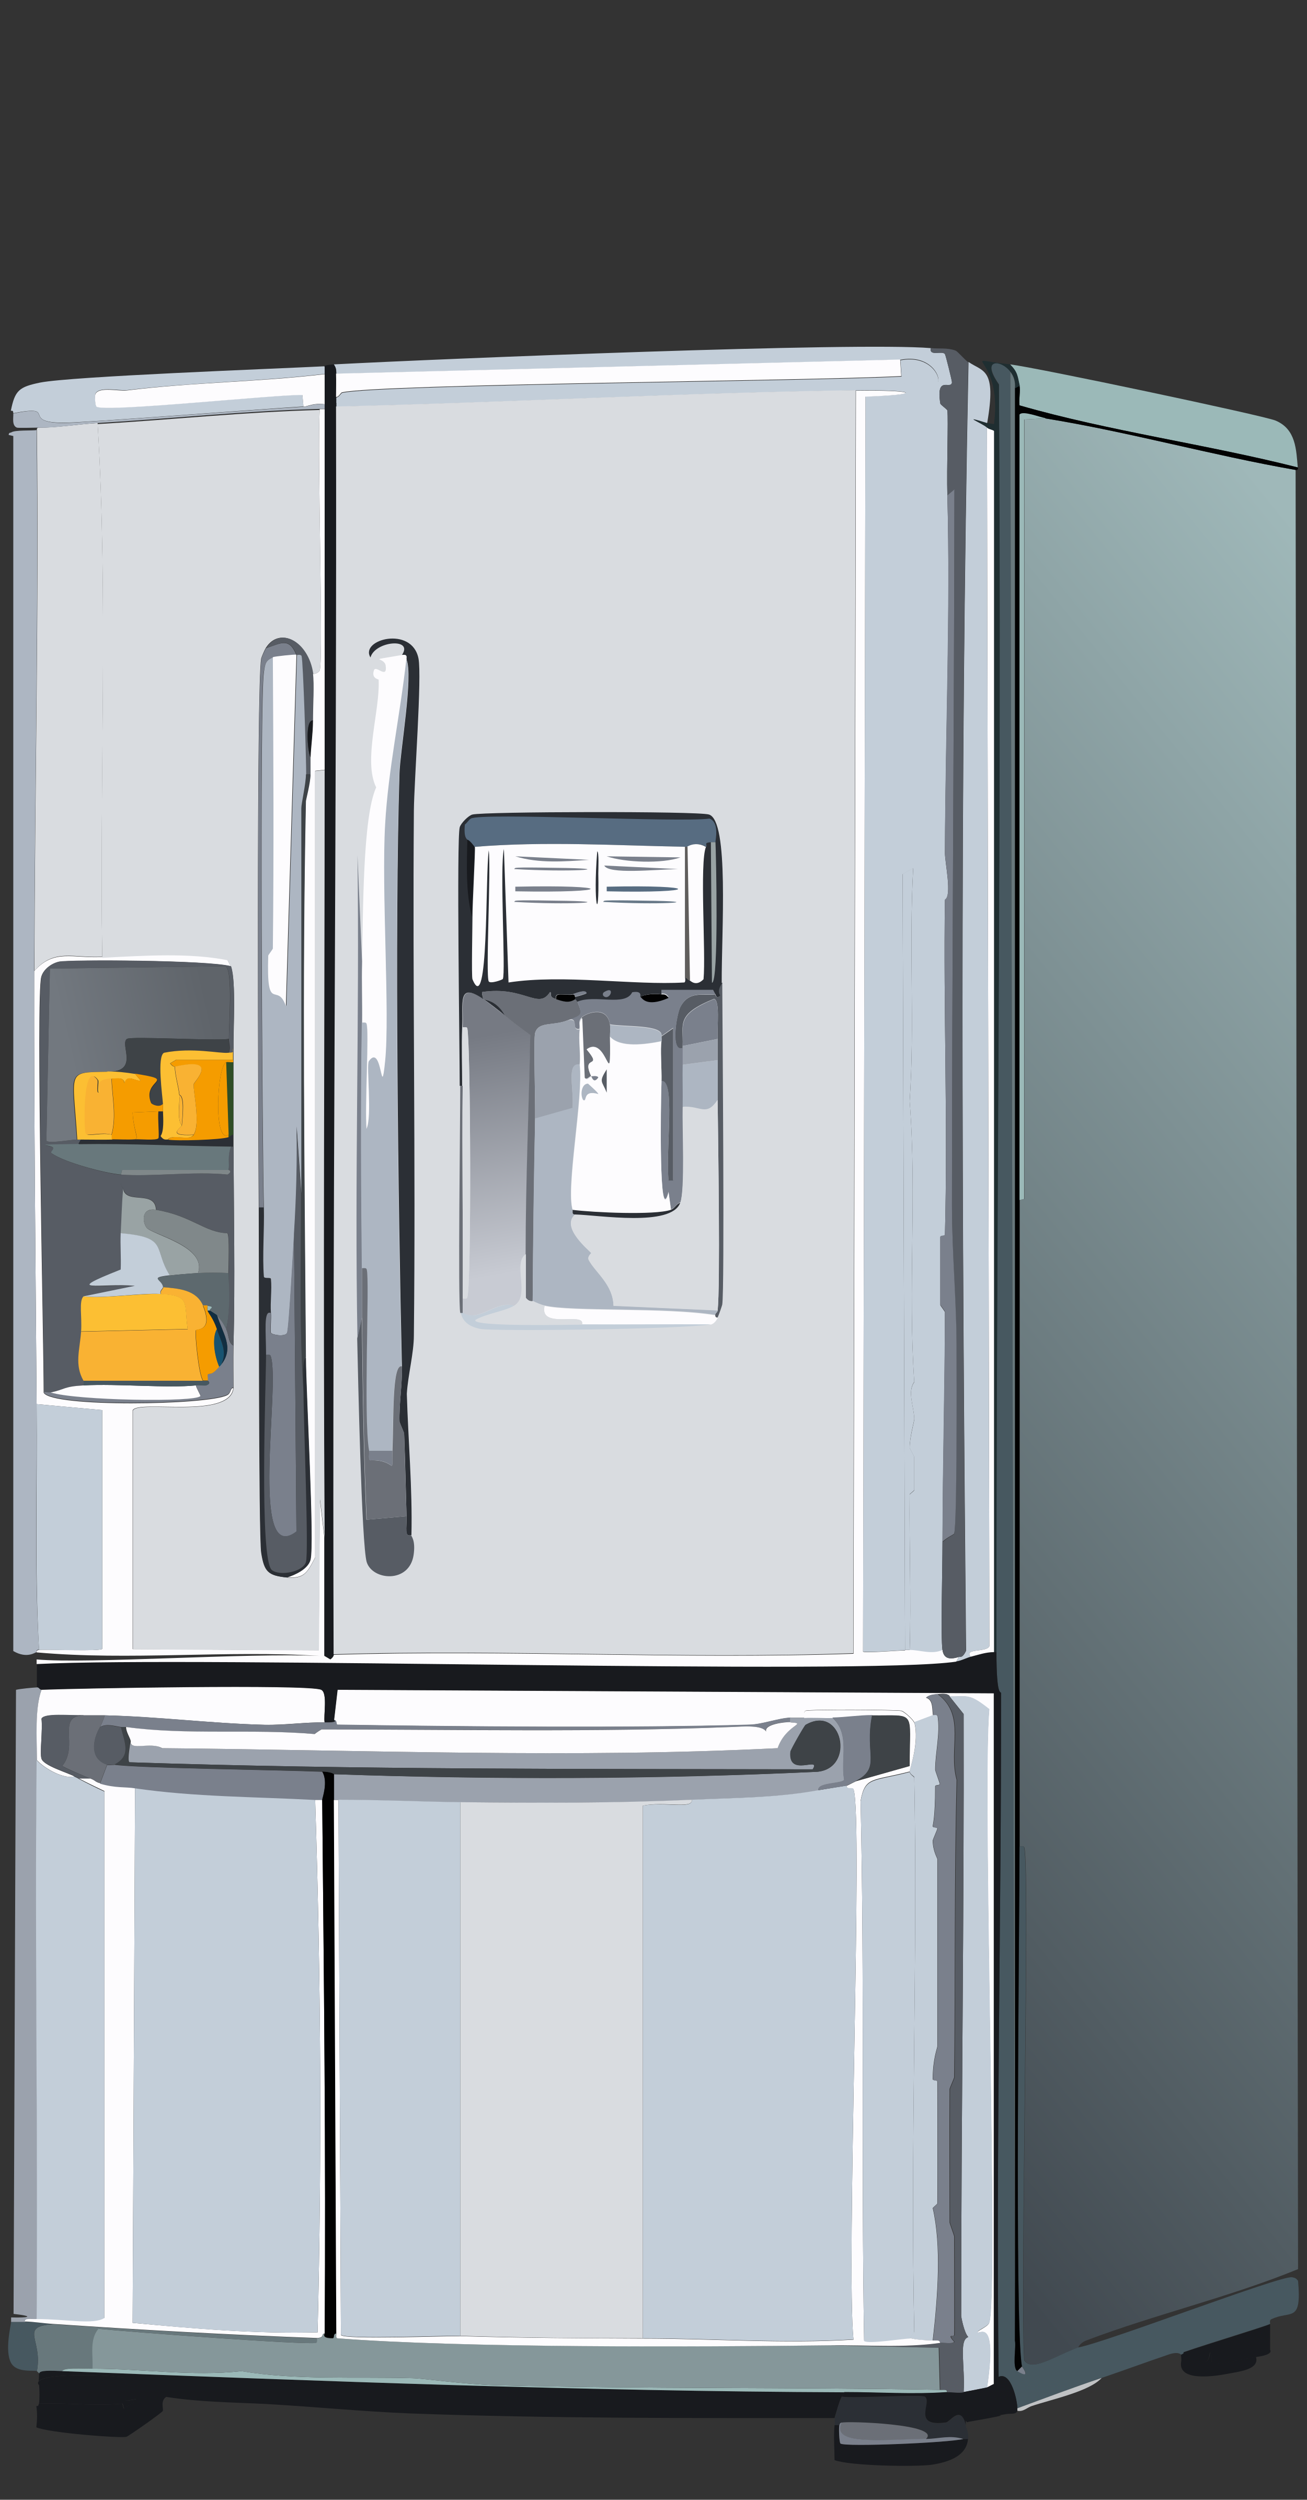 <?xml version="1.0" encoding="UTF-8"?>
<svg id="a" data-name="Ebene_1" xmlns="http://www.w3.org/2000/svg" xmlns:xlink="http://www.w3.org/1999/xlink" viewBox="0 0 48.19 92.13"><rect x="0" y="0" width="48.19" height="92.13" fill="#333333" stroke="none"/>
  <defs>
    <linearGradient id="c" data-name="Unbenannter Verlauf 49" x1="60.58" y1="35.16" x2="22.56" y2="65.96" gradientUnits="userSpaceOnUse">
      <stop offset="0" stop-color="#9fb8b9"/>
      <stop offset="1" stop-color="#414950"/>
    </linearGradient>
    <linearGradient id="d" data-name="Unbenannter Verlauf 50" x1="7.83" y1="37.59" x2="2.53" y2="38.8" gradientUnits="userSpaceOnUse">
      <stop offset="0" stop-color="#5f646a"/>
      <stop offset="1" stop-color="#72787f"/>
    </linearGradient>
    <linearGradient id="e" data-name="Unbenannter Verlauf 51" x1="17.44" y1="38.23" x2="18.93" y2="46.91" gradientUnits="userSpaceOnUse">
      <stop offset="0" stop-color="#767a83"/>
      <stop offset="1" stop-color="#c8cbd3"/>
    </linearGradient>
  </defs>
  <g id="b" data-name="Generatives_Objekt">
    <g>
      <path d="M46.31,86.87c.13.45-.59.53-.95.6-.55.11-1.94.33-1.81-.43.02-.08-.01-.18,0-.26.12-.04.08-.08.09-.09,1.11.8.92,0,.99,0,.1,0-.02.36.09.43.08.06,1.35-.23,1.6-.26Z" fill="#181a1e"/>
      <g>
        <path d="M38.54,15.42c3.09.5,6.14,1.36,9.23,1.9l.09,66.31c-2.54,1.04-5.25,1.66-7.81,2.63-.25.1-.28.25-.3.26-.93.36-1.71.9-1.98.47-.15-2.7.22-17.98,0-18.9-.02-.06-.11-.04-.17-.04,0-7.94,0-15.88,0-23.82l.17-.04V15.46l.78-.04Z" fill="url(#c)"/>
        <path d="M37.25,13.69l.17,72.57c.05.21-.11,1,.09,1.12.56.34.18-.15.17-.17-.27-1.48-.09-16.17-.09-19.16.06,0,.16-.02.17.04.22.92-.15,16.2,0,18.9.28.43,1.05-.11,1.98-.47,1.03-.18,7.49-2.67,7.9-2.59.11.02.15.04.22.13.14,1.59-.27,1.07-.99,1.42-.08.04-.03.17-.04.17-.24.11-2.22.7-3.19,1.04,0,0,.04.04-.09.09-.02,0-.09-.13-.47,0-.82.28-1.64.58-2.46.86-1.04.36-2.08.74-3.11,1.12,0-.24-.22-1.38-.69-1.16-.1-8.4.1-16.8.09-25.2,0-.08-.17.2-.17-1.51-.02-15.57.19-31.15.09-46.73-.68-.97.07-.95.43-.47Z" fill="#475860"/>
        <path d="M47.86,17.23c-3.39-.86-6.93-1.33-10.27-2.29-.03-.22.04-.55,0-.73-.08-.34-.07-.5-.35-.78.9.1,9.33,1.88,9.79,2.07.76.32.76,1.08.82,1.73Z" fill="#9bb9b8"/>
        <path d="M47.86,17.23c0,.07-.02.1-.09.09-3.09-.54-6.14-1.4-9.23-1.9-.19-.03-.84-.29-.95-.13,0,9.65,0,19.3,0,28.95,0,7.94,0,15.88,0,23.82,0,2.99-.19,17.68.09,19.16l-.17.17c-.2-.12-.03-.91-.09-1.12V14.3l.17-.09c.04.19-.03.51,0,.73,3.34.96,6.88,1.43,10.27,2.29Z" fill="#020202"/>
        <path d="M37.25,13.44c.28.28.27.43.35.78l-.17.09c.02-.22-.04-.43-.17-.6-.36-.48-1.12-.49-.43.47.11,15.57-.1,31.16-.09,46.73h-.09V15.89s-.19-.06-.26-.13c-.19-.18-1.02-.49,0-.17l.26.04c.34-2.66-1.52-2.43.6-2.2Z" fill="#1f2e31"/>
        <path d="M46.83,85.66v.95s.16.17-.52.26c-.24.03-1.52.32-1.6.26-.1-.08.01-.43-.09-.43-.07,0,.12.8-.99,0,.97-.33,2.95-.93,3.19-1.04Z" fill="#181a1e"/>
        <path d="M38.54,15.42l-.78.04v28.73l-.17.04c0-9.65,0-19.3,0-28.95.11-.16.76.1.95.13Z" fill="#9bb9b8"/>
        <path d="M37.42,14.3v71.97l-.17-72.57c.14.18.19.38.17.6Z" fill="#68787c"/>
        <path d="M38.03,88.68c-.17.06-.31.22-.52.17,0-.03,0-.06,0-.09,1.03-.38,2.07-.77,3.11-1.12-.45.5-1.85.79-2.59,1.04Z" fill="#c0c2c4"/>
        <path d="M37.51,87.39l.17-.17s.38.51-.17.17Z" fill="#7a808c"/>
      </g>
      <g>
        <g>
          <path d="M2.3,87.39c9.61.37,19.19.74,28.82.78-.01.06-.06.13-.09.17-.07.1-.25.74-.26.78-5.2,0-10.42.02-15.62-.17-1.78-.07-3.57-.25-5.35-.35-1.22-.06-2.46-.07-3.67-.26-.23.14-.09.45-.13.52-.04.07-1.26.93-1.34.95-.23.06-2.89-.15-3.32-.35.03-.26.04-.52,0-.78.07,0,.08-.02.09-.09,1.03-.04,2.04.09,3.06,0,.06,0,.03.18.09.17.95-.57.09-.21.04-.3-.06-.12.08-.73-.04-.82-.14-.1-3.52-.25-3.15.26-.02-.13.03-.39,0-.43,0-.12.45-.1.86-.09Z" fill="#181a1e"/>
          <path d="M1.53,62.28c-.25.69-.16,1.75-.17,2.59-.07,6.87.05,13.76,0,20.62-.24,0-.44-.04-.43.09-.17,0-.35,0-.52,0,0-.06,0-.12,0-.17.65.02.89-.04.09-.13l.09-23c.16-.04.6-.08.78-.09.08,0,.09.09.17.09Z" fill="#9ba2ad"/>
          <path d="M11.71,86.18s.03.16-.04.17c-.39.08-6.87-.4-8.02-.52-.34.4-.18.97-.22,1.47-.49,0-1.06-.06-1.12.09-.42-.02-.87-.04-.86.09,0,0-.08-.08-.09-.09.23-1.16-.68-1.64.6-1.73,3.25.22,6.5.4,9.75.52Z" fill="#68787c"/>
          <path d="M1.44,88.59c.02-.17.02-.53,0-.69-.37-.51,3.01-.36,3.15-.26.12.09-.02.7.04.82.05.09.91-.26-.04.3-.06,0-.03-.18-.09-.17-1.03.09-2.04-.04-3.06,0Z" fill="#181a1e"/>
          <path d="M.92,85.57c.36,0,.68.06,1.04.09-1.28.09-.37.57-.6,1.73-.08-.05-.74.08-.95-.3-.25-.44,0-1.43,0-1.51.17,0,.35,0,.52,0Z" fill="#475860"/>
          <path d="M35.61,89.37c0,.14.11.22.09.52-.06,0-.13.01-.17,0-.51-.15-.88-.01-1.38,0,.6-.56-2.95-.67-3.11-.6-.07.03-.05.01-.09.09-.06,0-.12,0-.17,0,0-.08-.01-.18,0-.26,0-.04.19-.67.26-.78.42.07,2.94-.09,3.06,0,.29.2-.51,1.13.78.95.16-.02.55-.67.73.09Z" fill="#2b2f35"/>
          <path d="M30.95,89.37c-.03.07-.01.65.04.69.19.13,3.98-.03,4.53-.17.04.01.12,0,.17,0-.05.62-.69.85-1.34.95-.56.08-2.98.05-3.58-.17,0-.43-.04-.86,0-1.29.06,0,.12,0,.17,0Z" fill="#181a1e"/>
          <path d="M3.42,87.3c1.82,0,3.66.29,5.48.09,2.04.34,4.18.2,6.3.26.43.01,1.95.23,3.11.26,5.45.14,10.9.07,16.35.17.14,0,.26-.04.26.09-1.27.09-2.52,0-3.8,0-9.63-.04-19.21-.41-28.82-.78.06-.14.63-.09,1.12-.09Z" fill="#9bb9b8"/>
          <path d="M2.73,65.47c.05.03.11.05.17.09.32.17.62.32.95.47v19.42c-.4.27-1.42.03-2.5.04.05-6.87-.07-13.75,0-20.62.28.31.99.71,1.38.6Z" fill="#c3ced9"/>
          <path d="M3.34,65.55c.2.08.16.12.35.17.59.17.92.12,1.29.17l-.09,19.72c2.26.21,4.54.41,6.82.35.16-6.54.12-13.09-.09-19.63h.26c.06,6.55.14,13.12.09,19.67-.14.02.01.14-.26.17-3.25-.12-6.51-.3-9.75-.52-.35-.02-.68-.08-1.04-.09-.01-.13.2-.08.43-.09,1.08,0,2.1.22,2.5-.04v-19.42c-.33-.16-.63-.3-.95-.47h.43Z" fill="#fdfcfe"/>
          <path d="M11.97,63.48c-.71-.01-1.47.1-2.2.09-1.97-.05-3.95-.3-5.91-.35-.26,0-.52,0-.78,0-.5.02-1.45-.09-1.55.13.05.41-.07,1.26,0,1.47.08.26.95.51,1.21.65-.39.11-1.1-.29-1.38-.6,0-.84-.08-1.9.17-2.59,1.19-.05,9.84-.21,10.31,0,.25.11.08.97.13,1.21Z" fill="#fdfcfe"/>
          <path d="M36.39,87.99c.39-2.66-.32-1.91-.35-2.03-.01-.06.39-.21.43-.35.35-1.07-.27-19.73,0-22.61-.75-.6-.79-.46-1.47-.47-.02,0,.03-.15-.43-.09-.16.02-.3.02-.43.13.28.08.22.45.26.65l-.69.26c-.03-.1-.36-.4-.47-.43-.17-.04-3.37-.06-3.54,0-.08.03-.04.18-.04.26-.17,0-.35,0-.52,0-.46.02-1.04.25-1.51.26-4.35.13-10.72.07-15.19,0-.07,0,0-.17-.13-.17l.13-1.12,24.2.13v25.46c-.09.04-.17.09-.26.13Z" fill="#fdfcfe"/>
          <path d="M36.39,87.99s-.69.14-.86.17c.06-.95-.19-1.92.17-2.03-.15-.15-.26-.73-.26-.78,0-7.39.11-14.79.09-22.18l-.52-.65c.68.01.71-.13,1.47.47-.27,2.88.35,21.53,0,22.61-.05.14-.44.28-.43.35.02.12.74-.63.35,2.03Z" fill="#c3ced9"/>
          <g>
            <path d="M36.65,60.89h.09c0,1.71.17,1.43.17,1.51.01,8.39-.19,16.8-.09,25.2.47-.21.7.92.69,1.16,0,.03,0,.06,0,.09-.03.14-.24.1-.39.12-.81.13.7-.08-1.42.29-.08.06-.09-.14-.09.02,0,.03,0,.06,0,.09-.19-.76-.58-.11-.73-.09-1.29.18-.49-.75-.78-.95-.13-.09-2.64.07-3.06,0,.03-.05.07-.12.09-.17,1.27,0,2.52.09,3.8,0,.18-.01.42.04.6,0,.17-.03.82-.15.86-.17.09-.04.17-.09.26-.13v-25.46l-24.2-.13-.13,1.12s.24.1-.35.09c-.05-.24.12-1.1-.13-1.21-.47-.21-9.12-.05-10.31,0-.08,0-.09-.09-.17-.09v-.86c5.93-.3,30.52.42,33.91-.09.18-.03.33-.12.52-.17.28-.08.56-.18.86-.17Z" fill="#181a1e"/>
            <path d="M36.34,61.07c.33-.12.23.56.17,1.12l-34.99-.13.04-.56h33.39l1.38-.43Z" fill="#181a1e"/>
          </g>
          <path d="M35.01,62.53l.52.65c.02,7.39-.09,14.79-.09,22.18,0,.04.11.62.26.78-.36.1-.11,1.08-.17,2.03-.19.04-.43-.01-.6,0,0-.12-.12-.08-.26-.09l-.04-1.55-4.01-.09c1.34-.01,2.73.1,4.06-.09.13-.02.44.05.52-.04-.3-.33,0-.16,0-.26.01-.18,0-2.82,0-3.62,0-.03-.17-.49-.17-.52,0-1.63-.01-3.29,0-4.92,0-.02.17-.41.17-.43.03-3.64,0-7.29.09-10.96-.32-1.15.36-2.36-.69-3.15.46-.06.41.09.43.09Z" fill="#575c64"/>
          <path d="M11.97,63.48c.58.01.32-.09.35-.09.13,0,.06.17.13.17,4.47.07,10.83.13,15.19,0,.47-.01,1.05-.24,1.51-.26v.17c-.22-.01-.99.07-.91.35-.16-.25-.82-.19-1.29-.17-5.02.2-10.08.08-15.1.09-.02,0-.21.14-.26.17-2.29-.2-4.71.06-6.95-.26-.06,0-.12,0-.17,0-.25-.03-.53-.14-.78,0,.04-.08.15-.33.17-.43,1.96.04,3.94.3,5.91.35.73.02,1.49-.1,2.2-.09Z" fill="#7a808c"/>
          <path d="M11.71,86.18c.27-.04.12-.15.26-.17.02,0-.15.18.3.17.07,0,0-.18.13-.17,0,0-.03.17.04.17,4.63.36,13.2.31,18.16.26l4.01.09.04,1.55c-5.45-.1-10.91-.03-16.35-.17-1.15-.03-2.67-.25-3.11-.26-2.12-.06-4.26.08-6.3-.26-1.82.2-3.66-.09-5.48-.09.03-.49-.12-1.07.22-1.47,1.16.12,7.63.6,8.02.52.07-.02.03-.17.04-.17Z" fill="#85979a"/>
          <path d="M34.14,89.89c-1.71.04-3.53.23-3.11-.6.16-.07,3.71.05,3.11.6Z" fill="#6b6f77"/>
          <path d="M34.14,89.89c.5-.01.87-.15,1.38,0-.55.14-4.34.3-4.53.17-.05-.04-.07-.62-.04-.69.03-.07.02-.06.09-.09-.43.84,1.4.64,3.11.6Z" fill="#7a808c"/>
          <path d="M3.08,63.22c-1.01.03-.17,1.1-.78,1.86.01.06.9.42,1.04.47h-.43c-.06-.03-.12-.06-.17-.09-.26-.14-1.13-.39-1.21-.65-.07-.21.05-1.06,0-1.47.1-.22,1.06-.11,1.55-.13Z" fill="#575c64"/>
          <path d="M11.62,66.33c.21,6.54.25,13.09.09,19.63-2.28.06-4.56-.13-6.82-.35l.09-19.72c2.2.32,4.43.31,6.64.43Z" fill="#c3ced9"/>
          <path d="M4.2,65.04c.86.13,5.91.19,7.68.26.23.36,0,.98,0,1.04h-.26c-2.21-.12-4.45-.11-6.64-.43-.37-.06-.7,0-1.29-.17l.26-.69c.06.02.18-.01.26,0Z" fill="#7a808c"/>
          <path d="M12.31,65.38v.95l.09,19.67c-.13,0-.06.17-.13.17-.45,0-.28-.17-.3-.17.05-6.56-.03-13.12-.09-19.67,0-.05.23-.67,0-1.04.35.01.41.09.43.09Z" fill="#020202"/>
          <path d="M3.86,63.22c-.02.1-.13.35-.17.43-.27.46-.39,1.17.26,1.38l-.26.69c-.19-.05-.15-.09-.35-.17-.14-.05-1.02-.42-1.04-.47.61-.75-.23-1.83.78-1.86.26,0,.52,0,.78,0Z" fill="#6b6f77"/>
          <path d="M29.66,63.31c.34-.02.69.01,1.04,0,.66.62.29,1.49.43,2.29-.05.15-1.01.09-.95.39-1.52.28-3.12.27-4.66.35-2.83.13-5.7.11-8.54.09-1.5-.02-2.99-.09-4.49-.09h-.17v-.95c5.94.21,11.89.19,17.82-.09,1.41-.13.92-2.5-.43-1.73-.05.03-.55.94-.56.99-.1.97,1.15.14.82.65-8.39-.02-16.8.02-25.2-.26-.09-.09.05-.74.04-.78-.04.38.72,0,1.16.26,7.55.07,15.19.38,22.69,0,.3-.86,1.15-.91.47-.95v-.17c.17,0,.35,0,.52,0Z" fill="#9ba2ad"/>
          <path d="M34.4,86.26c-.71-.01-.82-.09-.86-.09l.17-.22c-.15-6.81.13-13.64,0-20.45,0-.04-.17-.11-.17-.22,0-.09.38-1.11.17-1.81l.69-.26s.16-.03.17.04c.1.65-.09,1.35-.09,1.98,0,.03.17.49.17.52,0,.06-.17.02-.17.09,0,1.19-.09,1.39-.09,1.47,0,.06.17.02.17.09,0,.02-.17.41-.17.43,0,.39.17.65.17.69,0,2.3,0,4.61,0,6.9,0,.06-.17.46-.17,1.21,0,.06.17.02.17.09,0,1.5.01,3,0,4.49,0,.02-.12.11-.17.17.32,1.38.19,3.23,0,4.88Z" fill="#c3ced9"/>
          <path d="M33.71,63.48c.2.71-.17,1.72-.17,1.81-1.38.36-1.64.17-1.81,1.08.15,6.62.02,13.29.13,19.89.17.12,1.41-.09,1.68-.09.04,0,.16.07.86.09.14,0,.26-.04.26.09-1.32.19-2.72.07-4.06.09-4.96.06-13.53.1-18.16-.26-.07,0-.03-.17-.04-.17l-.09-19.67h.17l.09,19.72c.13.18,3.88.03,4.4.04,2.27.07,4.45.08,6.73.09,2.58,0,5.18.2,7.77.04-.28-2.55.36-19.33,0-20.28-.04-.09-.25.03-.26-.13.02,0,.24-.12.35-.17l1.98-.56c0-2.1.27-1.84-1.38-1.86-.5,0-.97.07-1.47.09-.34.01-.69-.02-1.04,0,0-.08-.03-.23.04-.26.17-.06,3.37-.04,3.54,0,.11.03.45.33.47.43Z" fill="#fdfcfe"/>
          <path d="M34.58,62.45c1.05.79.37,2,.69,3.15-.09,3.67-.05,7.31-.09,10.96,0,.02-.17.41-.17.43-.01,1.63,0,3.29,0,4.92,0,.03.17.49.17.52,0,.8.01,3.44,0,3.62,0,.1-.3-.07,0,.26-.07.09-.39.02-.52.04,0-.12-.12-.08-.26-.09.19-1.65.32-3.5,0-4.88.05-.06.17-.15.17-.17.01-1.49,0-2.99,0-4.49,0-.06-.17-.02-.17-.09,0-.74.17-1.15.17-1.21,0-2.3,0-4.6,0-6.9,0-.04-.17-.3-.17-.69,0-.02.17-.41.17-.43,0-.06-.17-.02-.17-.09,0-.08.09-.28.09-1.47,0-.06.17-.02.17-.09,0-.03-.17-.49-.17-.52,0-.63.19-1.33.09-1.98-.01-.07-.17-.03-.17-.04-.04-.2.02-.56-.26-.65.14-.11.27-.11.43-.13Z" fill="#7a808c"/>
          <path d="M29.14,63.48c.67.04-.17.08-.47.95-7.5.38-15.14.07-22.69,0-.44-.25-1.21.12-1.16-.26-.01-.1-.18-.35-.17-.52,2.24.31,4.66.06,6.95.26.05-.04.24-.17.26-.17,5.02,0,10.08.11,15.1-.09.47-.02,1.13-.08,1.29.17-.09-.27.69-.36.91-.35Z" fill="#fdfcfe"/>
          <path d="M12.31,65.38s-.08-.07-.43-.09c-1.77-.06-6.82-.13-7.68-.26.64-.32.41-.77.26-1.38.06,0,.12,0,.17,0,0,.16.16.42.17.52,0,.04-.13.69-.04.78,8.39.28,16.8.24,25.2.26.33-.51-.92.33-.82-.65,0-.06.51-.96.56-.99,1.35-.78,1.84,1.59.43,1.73-5.93.27-11.88.29-17.82.09Z" fill="#3e4347"/>
          <path d="M4.46,63.66c.15.61.38,1.06-.26,1.38-.08-.01-.2.02-.26,0-.65-.21-.53-.92-.26-1.38.25-.14.53-.03.78,0Z" fill="#575c64"/>
          <path d="M31.21,65.81c0,.16.22.04.26.13.36.95-.28,17.73,0,20.28-2.59.16-5.18-.04-7.77-.04v-19.63c.8-.16,1.85.15,1.81-.22,1.54-.07,3.14-.07,4.66-.35.28-.05.99-.16,1.04-.17Z" fill="#c3ced9"/>
          <path d="M25.51,66.33c.04.36-1.01.05-1.81.22v19.63c-2.28,0-4.46-.02-6.73-.09v-19.67c2.84.03,5.71.04,8.54-.09Z" fill="#d9dce0"/>
          <path d="M16.97,66.42v19.67c-.52-.02-4.27.14-4.4-.04l-.09-19.72c1.5,0,2.99.07,4.49.09Z" fill="#c3ced9"/>
          <path d="M32.16,63.22c-.29,1.45.35,1.92-.6,2.42-.1.05-.33.17-.35.17-.05.02-.76.12-1.04.17-.06-.3.9-.24.95-.39-.14-.8.23-1.66-.43-2.29.49-.01.97-.09,1.47-.09Z" fill="#7a808c"/>
          <path d="M33.54,65.3c0,.1.17.18.17.22.13,6.82-.15,13.64,0,20.45l-.17.22c-.27,0-1.51.21-1.68.09-.11-6.6.02-13.27-.13-19.89.17-.91.44-.72,1.81-1.08Z" fill="#c3ced9"/>
          <path d="M31.55,65.64c.95-.5.32-.97.6-2.42,1.65.02,1.38-.24,1.38,1.86l-1.98.56Z" fill="#3e4347"/>
        </g>
        <g>
          <path d="M34.32,12.83c-.07.32.42.08.52.22.03.04.26.98.26,1.04-.03.3-.6-.29-.43.78,0,.05.25.21.26.26.04.39-.03,2.04,0,3.15.12,4.38-.07,8.77-.09,13.16,0,.36.27,1.58,0,1.73-.06,3.97.11,8.19,0,12.34,0,.06-.17.02-.17.09,0,.83,0,1.67,0,2.5,0,.02.17.24.17.26,0,2.83-.08,5.67-.09,8.5,0,.97-.07,3.48,0,3.97-.39.18-.82,0-1.21,0,.06-1.91-.02-3.83,0-5.74,0-.03.17-.14.17-.17,0-.4,0-.81,0-1.21,0-.02-.17-.33-.17-.35,0-.37.17-.98.17-1.04,0-.45-.27-1.02,0-1.38-.24-3.48.1-6.88-.17-10.35.19-2.78-.03-5.65.13-8.59l-.39.22.09,28.6c-.15,0-1.52.11-1.55.04l.09-46.25c2.24-.07,1.8-.25-.35-.22-6.38.09-12.77.45-19.16.6,0-.06,0-.12,0-.17l20.58-.52c.4-.37,1.55-.14,1.6-.22.12-.22-.31-1.03-1.38-.82l-20.8.52c0-.15,0-.21-.09-.35,4-.21,19.27-.83,22-.6Z" fill="#c3ced9"/>
          <path d="M33.37,60.81c.07,0,.11,0,.17,0,.38,0,.82.18,1.21,0,.05.35.3.35.6.26,0,0-.08.14-.09.17-3.39.51-27.99-.21-33.91.09v-.17c1.91.17,7.74-.25,10.44-.13-3.47-.22-6.98.18-10.44-.13,0-.07.02-.08.09-.09.33-.03,2.26.06,2.33-.04v-8.8l-2.42-.22c-.04-5.32-.1-10.64-.09-15.96.74-.83,1.43-.46,2.5-.52,1.56-.08,3.21-.2,4.62.09l.13.26c-.81-.24-5.98-.25-6.34-.17-.27.06-.58.28-.65.56-.2.76.09,13.27.09,15.32.3.55,6.07.46,6.77.09.15-.08.11-.27.22-.26-.14,1.16-3.53.41-3.71.82v8.8l6.86.04.04-5.57.17,1.42c0,1.45,0,2.91,0,4.36l.22.13c.14-.1.12-.17.13-.17,6.37-.2,12.78.18,19.16-.04l.09-46.55c2.15-.03,2.58.14.35.22l-.09,46.25c.03.07,1.4-.05,1.55-.04Z" fill="#fdfcfe"/>
          <path d="M36.39,15.59c-1.02-.32-.19,0,0,.17l.09,44.91c-.1.24-.95.07-.69.39-.18.05-.33.14-.52.17,0-.04.08-.17.09-.17.02-.01.12.08.26-.22-.15-15.81-.23-31.73.09-47.5.53.37,1.04.22.69,2.24Z" fill="#c3ced9"/>
          <path d="M1.35,15.85c.08,6.63-.07,13.3-.09,19.93-.01,5.32.05,10.64.09,15.96.02,3.02-.09,6.05.09,9.06-.07,0-.1.01-.09.09-.04,0-.35.26-.86-.04V16.07l-.17-.04c0-.1.08-.08.09-.09.13-.1.76-.06.95-.09Z" fill="#adb6c2"/>
          <path d="M35.7,13.35c-.31,15.77-.23,31.69-.09,47.5-.14.29-.24.2-.26.22-.3.09-.55.09-.6-.26-.07-.49,0-3,0-3.97.18-.17.42-.28.43-.3.1-.32.08-5.77.09-6.64,0-1.81-.17-3.63-.17-5.44,0-8.82.08-17.6.09-26.4l-.26.22c-.03-1.11.04-2.76,0-3.15,0-.05-.25-.21-.26-.26-.17-1.07.4-.48.43-.78,0-.05-.23-.99-.26-1.04-.1-.14-.58.1-.52-.22.3.03.61-.02.91.09.08.03.34.34.47.43Z" fill="#575c64"/>
          <path d="M12.31,13.44c.09.13.08.2.09.35.01.28,0,.58,0,.86,0,.06,0,.12,0,.17,0,.06,0,.12,0,.17.04,15.33-.13,30.66-.09,45.99-.01,0,0,.07-.13.17l-.22-.13c0-1.45,0-2.91,0-4.36-.06-9.43,0-18.87,0-28.3v-14.84s-.1-.06.35-.09Z" fill="#181a1e"/>
          <path d="M11.97,13.52v.26c-2.42.29-4.87.31-7.29.6-.28.03-1.03-.15-1.16.13-.03.05-.01.43.04.47.31.22,6.68-.46,7.59-.43l.04.43c-1.9.12-8.23.61-8.84.6-1.63,0-.17-.68-1.86-.35,0-.07-.01-.1-.09-.09.15-.76.31-.88,1.08-1.04,1.18-.23,8.46-.5,10.48-.6Z" fill="#c3ced9"/>
          <path d="M33.19,13.26l.04.6c-3.37.18-19.24.29-20.62.6-.05.01-.12.18-.22.17,0-.28.01-.58,0-.86l20.8-.52Z" fill="#fdfcfe"/>
          <path d="M34.75,56.84c0-2.83.08-5.67.09-8.5,0-.02-.17-.24-.17-.26,0-.83,0-1.67,0-2.5,0-.06.17-.02.17-.09.11-4.15-.06-8.37,0-12.34.27-.15,0-1.36,0-1.73.01-4.39.2-8.78.09-13.16l.26-.22c-.01,8.8-.09,17.58-.09,26.4,0,1.81.18,3.62.17,5.44,0,.88.02,6.33-.09,6.64,0,.03-.25.13-.43.3Z" fill="#7a808c"/>
          <path d="M12.4,14.82c0-.06,0-.12,0-.17.1,0,.17-.16.22-.17,1.39-.31,17.26-.42,20.62-.6l-.04-.6c1.07-.21,1.5.6,1.38.82-.04.08-1.2-.16-1.6.22l-20.58.52Z" fill="#c3ced9"/>
          <path d="M33.54,60.81c-.06,0-.1,0-.17,0l-.09-28.6.39-.22c-.16,2.93.06,5.8-.13,8.59.27,3.48-.07,6.88.17,10.35-.27.36,0,.94,0,1.38,0,.05-.17.66-.17,1.04,0,.02.17.33.17.35,0,.4,0,.81,0,1.21,0,.03-.17.14-.17.17-.02,1.91.06,3.83,0,5.74Z" fill="#c3ced9"/>
          <path d="M11.79,15.08c-.1,1.55.14,9.16,0,9.62-.02.07-.17.16-.26.13-.16-1.19-1.22-1.76-1.73-.95-.05.08-.16.34-.17.39-.18,1.04-.11,17.34-.09,20.23.01,1.88-.01,12.1.09,12.73.11.7.25.84.95.91.63.06.75-.17,1.04-.73v-28.99l.35-.04c0,9.43-.06,18.87,0,28.3l-.17-1.42-.04,5.57-6.86-.04v-8.8c.18-.41,3.57.34,3.71-.82,0-.52-.01-1.04,0-1.55.06-2.44.01-4.9,0-7.33,0-.14,0-.29,0-.43,0-.89,0-1.78,0-2.67,0-.03,0-.06,0-.09,0-.14,0-.28,0-.43-.01-.73.1-2.48-.09-3.02l-.13-.26c-1.41-.28-3.06-.17-4.62-.09-.11-6.55.22-13.15-.17-19.67,2.73-.16,5.46-.45,8.2-.52Z" fill="#d9dce0"/>
          <path d="M3.6,15.59c.39,6.53.07,13.12.17,19.67-1.07.06-1.76-.32-2.5.52.01-6.64.17-13.3.09-19.93,0,0-.02-.1.09-.09.6.01,1.47-.13,2.16-.17Z" fill="#d9dce0"/>
          <path d="M1.44,60.81c-.17-3.01-.06-6.04-.09-9.06l2.42.22v8.8c-.07.1-2,.02-2.33.04Z" fill="#c3ced9"/>
          <path d="M36.65,60.89c-.3,0-.58.1-.86.17-.26-.32.59-.15.69-.39l-.09-44.91c.07.07.24.08.26.13v45Z" fill="#fdfcfe"/>
          <path d="M11.97,13.78v1.12c-.39-.06-.63.08-.78.09l-.04-.43c-.91-.03-7.28.65-7.59.43-.06-.04-.07-.42-.04-.47.14-.28.88-.09,1.16-.13,2.42-.3,4.87-.31,7.29-.6Z" fill="#fdfcfe"/>
          <path d="M11.97,14.9v.17h-.17c-2.74.07-5.47.36-8.2.52-.69.04-1.55.19-2.16.17-.15,0-.78.02-.82,0-.19-.08-.12-.37-.13-.52,1.68-.34.23.34,1.86.35.61,0,6.94-.48,8.84-.6.15,0,.39-.14.78-.09Z" fill="#adb6c2"/>
          <g>
            <path d="M11.97,15.08v13.29l-.35.04v28.99c-.29.56-.41.79-1.04.73.31-.09.77-.31.86-.65.15-.59-.16-6.09-.17-7.46-.05-6.81-.14-13.68,0-20.49,0-.05.16-.68.17-.99,0-.2,0-.4,0-.6.01-.46.09-.91.09-1.38,0-.5.05-1.36,0-1.73.09.03.24-.06.26-.13.14-.46-.1-8.07,0-9.62h.17Z" fill="#fdfcfe"/>
            <path d="M10.93,24.14s-.79.06-.86.09c-.29.13-.29.22-.35.56-.16.97-.06,17.42,0,19.72h-.17c-.02-2.89-.1-19.2.09-20.23,0-.05.12-.31.17-.39.57-.19.85-.4,1.12.26Z" fill="#7a808c"/>
            <path d="M9.72,44.5c.02.8-.06,1.81,0,2.55,0,.08.25,0,.26.09.04.41-.03.84,0,1.25-.27-.11-.17.7-.17,1.55,0,1.03-.26,7.59.22,7.94.3.21,1.14.06,1.25-.3.11-.36-.09-5.19-.09-6.26,0-.52-.06-1.15.09-1.29.01,1.38.32,6.88.17,7.46-.09.34-.56.55-.86.65-.7-.07-.84-.21-.95-.91-.1-.63-.07-10.85-.09-12.73h.17Z" fill="#2b2f35"/>
            <path d="M11.54,24.83c.05.37,0,1.23,0,1.73-.29-.03-.21,1.09-.09,1.38,0,.2,0,.4,0,.6h-.17c0-.57-.11-4.15-.17-4.36-.02-.08-.17-.03-.17-.04-.28-.66-.55-.44-1.12-.26.51-.81,1.56-.24,1.73.95Z" fill="#575c64"/>
            <path d="M11.45,28.54c0,.31-.17.94-.17.99-.14,6.81-.05,13.68,0,20.49-.15.14-.09.78-.09,1.29-.16-2.44-.09-4.89-.09-7.33,0-4.73,0-9.46,0-14.19,0-.18.17-.9.17-1.25h.17Z" fill="#3e4347"/>
            <path d="M11.54,26.55c0,.47-.07.92-.09,1.38-.12-.29-.2-1.41.09-1.38Z" fill="#181a1e"/>
            <path d="M11.28,28.54c0,.35-.17,1.07-.17,1.25,0,4.73,0,9.46,0,14.19l-.17-2.46c.03,1.32,0,2.62-.09,3.93-.03.5-.19,3.5-.26,3.67-.07.16-.56.08-.6,0-.03-.07.02-.53,0-.73-.03-.41.04-.85,0-1.25,0-.08-.25,0-.26-.09-.06-.74.02-1.74,0-2.55-.06-2.29-.16-18.74,0-19.72.05-.34.06-.43.35-.56.02,3.57.04,7.17,0,10.74,0,.02-.17.24-.17.26-.08,2.19.33.92.65,1.86l.39-12.94s.15-.03.17.04c.06.21.17,3.79.17,4.36Z" fill="#adb6c2"/>
            <path d="M10.93,24.14l-.39,12.94c-.32-.93-.72.34-.65-1.86,0-.02.17-.24.17-.26.04-3.58.02-7.18,0-10.74.07-.03.83-.11.86-.09Z" fill="#fdfcfe"/>
            <path d="M9.81,49.94c0-.85-.1-1.66.17-1.55.02.21-.03.67,0,.73.04.08.54.16.6,0,.07-.17.23-3.17.26-3.67l.09,11c-1.76,1.34-.58-5.42-.95-6.47-.02-.07-.12-.04-.17-.04Z" fill="#7a808c"/>
            <path d="M11.1,43.98c0,2.44-.07,4.9.09,7.33,0,1.07.2,5.89.09,6.26-.11.37-.96.52-1.25.3-.48-.34-.22-6.91-.22-7.94.06,0,.15-.02.17.04.37,1.06-.81,7.82.95,6.47l-.09-11c.08-1.31.12-2.61.09-3.93l.17,2.46Z" fill="#575c64"/>
          </g>
          <g>
            <path d="M8.52,35.61c.19.54.07,2.29.09,3.02.02.21-.04.15-.17.17.08-.21,0-.31,0-.52,0-.4.17-2.55-.13-2.67l-6.47.09-.13,6.34c.08.12.92-.04,1.12-.04.06,0,.12,0,.17,0l-.09.17c-1.95.03-1.05.02-.95.13.07.07-.14.15-.04.22.46.32,1.95.73,2.55.78-.06.47.09.49.09.52-.04.55-.06,1.09-.09,1.64-.02.44.02.89,0,1.34-2.26.89-.71.5.52.6l-1.9.39c-.18.16-.05.78-.09,1.29-.05.68-.25,1.23.09,1.81.01.02,0,.1,0,.17-.74.04-.68.15-1.21.26-.08.02-.18-.01-.26,0,0-2.05-.28-14.55-.09-15.32.07-.28.37-.5.65-.56.36-.08,5.53-.06,6.34.17Z" fill="#575c64"/>
            <path d="M8.34,48.99c.11.21.06.48.26.6-.01.52,0,1.04,0,1.55-.11-.01-.07.18-.22.26-.71.37-6.48.46-6.77-.09.08-.01.18.02.26,0,.95.3,5.38.37,5.52.13.01-.02-.16-.31-.17-.39.14-.01.33.02.39,0,.21-.08.04-.17.04-.17.02-.02-.02-.19,0-.22.08-.07.14.06.43-.3,0,0,.02,0,.09-.09.47-.63.04-1.11-.17-1.81.17.21.21.26.35.52Z" fill="#7a808c"/>
            <path d="M8.6,49.59c-.19-.13-.15-.39-.26-.6.14-.66.1-1.4.09-2.07,0-.22.04-1.41-.04-1.47-.82-.02-1.33-.65-2.63-.86-.02-.75-1.1-.19-1.21-.78,0-.03-.15-.05-.09-.52,1.08.09,2.72-.13,3.93,0,.2-.12.04-.16.04-.17.04-.23-.06-.54.09-.86h.09c.01,2.44.06,4.9,0,7.33Z" fill="#575c64"/>
            <path d="M6.01,40.96c.02.27.05.74-.09.91.11.16.2.11.26.13.27.06,1.97.02,2.24-.09.07-.03.1-.08.17-.09,0,.14,0,.29,0,.43h-.09c-1.87-.02-3.74-.11-5.61-.09l.09-.17c.37,0,.75.01,1.12,0,.29,0,.58.02.86,0,.16-.01.8.05.86-.04.04-.05-.03-.73,0-.99h.17Z" fill="#2b2f35"/>
            <path d="M8.43,38.29c-.49.08-3.6-.11-3.75,0-.28.2.49,1.23-.73,1.21-1.55.03-1.29-.07-1.12,2.5-.2,0-1.04.16-1.12.04l.13-6.34,6.47-.09c.29.13.12,2.27.13,2.67Z" fill="url(#d)"/>
            <path d="M2.91,42.17c1.87-.03,3.74.07,5.61.09-.14.33-.05.63-.09.86h-3.93l-.04.17c-.59-.05-2.08-.45-2.55-.78-.09-.07.11-.14.04-.22-.1-.11-1-.1.95-.13Z" fill="#68787c"/>
            <path d="M8.43,38.29c0,.2.08.31,0,.52-.31.04-1.32-.21-2.37,0-.27.12-.06,1.59-.04,1.9-.12.14-.41.02-.43-.04-.37-.88,1.05-.82-.6-1.08-.39-.06-.63-.09-1.04-.09,1.23.02.45-1.01.73-1.21.15-.11,3.26.08,3.75,0Z" fill="#3e4347"/>
            <path d="M5.75,44.59c-.53-.09-.51.43-.35.65.19.27,2.25.69,1.9,1.68-.32.02-.71.05-1.04.09-.62-.98-.02-1.4-1.81-1.55.03-.55.04-1.09.09-1.64.11.59,1.19.02,1.21.78Z" fill="#99a3a4"/>
            <path d="M3.08,51.06c1.26-.07,3.09.11,4.14,0,.01.08.18.37.17.39-.14.24-4.57.17-5.52-.13.53-.11.47-.22,1.21-.26Z" fill="#fdfcfe"/>
            <path d="M8.43,46.92c.02.68.06,1.41-.09,2.07-.13-.26-.18-.31-.35-.52-.02-.02-.22-.13-.26-.17-.05-.05.24-.15-.09-.17-.06,0-.12,0-.17,0-.25-.6-.9-.64-1.47-.69-.04-.28-.55-.34.26-.43.32-.04.71-.07,1.04-.09.36-.02.76-.02,1.12,0Z" fill="#5d696e"/>
            <path d="M5.75,44.59c1.3.21,1.81.84,2.63.86.09.06.04,1.24.04,1.47-.36-.02-.76-.02-1.12,0,.35-1-1.7-1.42-1.9-1.68-.16-.22-.19-.73.35-.65Z" fill="#80888a"/>
            <path d="M8.43,43.12s.16.05-.04.17c-1.2-.13-2.85.09-3.93,0l.04-.17h3.93Z" fill="#80888a"/>
            <g>
              <path d="M8.6,39.06s0,.06,0,.09c-.09.01-.21-.02-.26,0-.34.14-.48,3.05.09,2.67v.09c-.27.1-1.98.15-2.24.09.19-.23.8.06.95-.17.26-.42-.02-1.58,0-1.86,0-.09.99-1.03-.69-.65,0-.01-.07,0-.17-.13l.22-.13h2.11Z" fill="#f59c00"/>
              <path d="M8.6,39.06h-2.11l-.22.13c.1.14.17.12.17.13.02.37.13.69.17,1.04.03.29-.1.86.09,1.12,0,.08-.62.41.43.35-.15.24-.76-.06-.95.17-.06-.01-.14.04-.26-.13.13-.17.1-.64.09-.91,0-.09,0-.17,0-.26-.02-.31-.23-1.78.04-1.9,1.05-.21,2.06.04,2.37,0,.14-.02.2.03.17-.17,0,.15,0,.29,0,.43Z" fill="#fcbf33"/>
              <path d="M8.6,39.15c0,.89,0,1.78,0,2.67-.07,0-.1.06-.17.09v-.09l-.09-2.67s.17.01.26,0Z" fill="#2f4e26"/>
              <path d="M7.14,41.82c-1.05.06-.44-.27-.43-.35.03-.36.11-1.06-.09-1.12-.04-.35-.15-.66-.17-1.04,1.68-.38.7.56.69.65-.02.28.26,1.44,0,1.86Z" fill="#f9b233"/>
              <path d="M8.43,41.82c-.57.37-.43-2.53-.09-2.67l.09,2.67Z" fill="#f59c00"/>
              <path d="M6.7,41.48c-.19-.26-.05-.83-.09-1.12.19.06.12.76.09,1.12Z" fill="#f9b233"/>
            </g>
            <g>
              <path d="M7.48,48.12c.39.95-.23.86-.26.91-.05.08.1,1.64.26,1.86H3.08c-.34-.59-.14-1.13-.09-1.81l3.93-.09c-.15-.97.12-1.24-.99-1.29-.04-.15.1-.19.09-.26.56.05,1.22.09,1.47.69Z" fill="#f9b233"/>
              <path d="M5.93,47.69c1.11.06.85.32.99,1.29l-3.93.09c.04-.52-.09-1.13.09-1.29.85.08,2.08-.12,2.85-.09Z" fill="#fcbf33"/>
              <path d="M6.27,47c-.81.09-.3.15-.26.43.01.07-.13.11-.09.26-.77-.04-1.99.17-2.85.09l1.9-.39c-1.23-.11-2.77.29-.52-.6.02-.44-.02-.9,0-1.34,1.79.15,1.19.57,1.81,1.55Z" fill="#c3ced9"/>
              <path d="M7.48,50.89h.17s.17.09-.04.17c-.06.02-.24-.01-.39,0-1.05.11-2.88-.07-4.14,0,0-.07.01-.15,0-.17h4.4Z" fill="#475860"/>
              <path d="M7.65,48.12c0,.06-.01.14,0,.17.06.16.2.26.35.69-.19.36-.08,1.02.09,1.38-.3.37-.36.23-.43.3-.02.02.02.2,0,.22h-.17c-.16-.22-.31-1.77-.26-1.86.03-.05.65.05.26-.91.06,0,.12,0,.17,0Z" fill="#f59c00"/>
              <path d="M8.17,50.28c-.06.08-.08.08-.09.09-.16-.36-.28-1.02-.09-1.38.15.43.4.83.17,1.29Z" fill="#185370"/>
              <path d="M8,48.47c.21.7.64,1.18.17,1.81.22-.46-.02-.87-.17-1.29-.15-.43-.28-.53-.35-.69h.09s.24.15.26.17Z" fill="#112e41"/>
              <path d="M7.74,48.3h-.09s0-.11,0-.17c.33.03.03.12.09.17Z" fill="#9bb9b8"/>
            </g>
            <g>
              <path d="M3.94,39.49c.4,0,.65.03,1.04.09l.22.26c-.25,0-.51-.26-.6.09-.05-.24-.24-.18-.47-.17-.8.03-.28.52-.47.52-.1,0,0-.42-.04-.47-.55-.77-.5,1.89-.43,1.98.08.11.59-.07.95.04-.01.05,0,.12,0,.17-.37.01-.75,0-1.12,0-.06,0-.12,0-.17,0-.16-2.57-.43-2.47,1.12-2.5Z" fill="#fcbf33"/>
              <path d="M5.84,40.96c-.03.26.04.94,0,.99-.06.09-.7.03-.86.04.16-.03-.06-.33-.09-.99l.95-.04Z" fill="#f59c00"/>
              <path d="M4.11,39.75c.02.69.19,1.38,0,2.07-.36-.11-.87.07-.95-.04-.07-.1-.12-2.75.43-1.98.04.05-.05.47.04.47.19,0-.32-.49.47-.52Z" fill="#f9b233"/>
              <g>
                <path d="M6.01,40.7c0,.09,0,.17,0,.26h-.17l-.95.04c.03.67.24.96.09.99-.28.02-.58,0-.86,0,0-.05-.01-.13,0-.17.19-.7.02-1.38,0-2.07.23,0,.42-.07.47.17.09-.34.35-.09.6-.09l-.22-.26c1.65.26.24.19.6,1.08.03.06.31.18.43.04Z" fill="#f59c00"/>
                <path d="M4.85,39.93c.53-.4.34.85.26.86-.63.08-.31-.83-.26-.86Z" fill="#f59c00"/>
              </g>
            </g>
          </g>
          <g>
            <path d="M31.55,14.38l-.09,46.55c-6.38.23-12.78-.16-19.16.04-.05-15.33.12-30.67.09-45.99,6.38-.15,12.77-.51,19.16-.6Z" fill="#d9dce0"/>
            <g>
              <g>
                <path d="M15.16,56.58c-.26.07-.16-.24-.17-.69-.03-1.02-.05-2.04-.09-3.06,0-.02-.17-.41-.17-.43-.02-.64.1-1.36.09-2.03-.14-6-.27-16.09-.09-21.87.03-.86.51-3.58.26-4.19-.03-.07.07-.21-.17-.17.44-.64-.99-.52-1.16.09-.41-.66,1.53-1.18,1.77.04.13.67-.16,4.51-.17,5.61-.05,6.44.07,12.89,0,19.33,0,.67-.22,1.47-.26,2.16.05,1.74.21,3.47.17,5.22Z" fill="#2b2f35"/>
                <path d="M14.99,24.31c-.21,2-.66,4.08-.78,6.08-.14,2.43.18,6.96,0,8.72-.16,1.59-.11-.7-.6,0-.1.14.14,2.08-.09,2.5-.07-.78.1-3.61,0-3.88-.02-.07-.12-.04-.17-.04.01-.75-.02-1.5,0-2.24.04-1.81.02-5.34.52-6.43-.49-.99.15-2.84.09-3.97,0-.02-.28-.04-.17-.35.07-.2.5.36.43-.17-.05-.34-.77-.15.6-.39.24-.03.15.11.17.17Z" fill="#fdfcfe"/>
                <path d="M14.99,55.89c.01.45-.08.76.17.69,0,.04.17.18.09.73-.16,1.06-1.52.94-1.73.26-.19-.65-.32-6.91-.35-8.24l.17-.78c.03,2.49.06,4.98.17,7.46l1.47-.13Z" fill="#575c64"/>
                <path d="M13.35,35.44c-.02.75.01,1.5,0,2.24-.05,3.01-.03,6.05,0,9.06,0,.6,0,1.21,0,1.81l-.17.78c-.11-5.93.08-11.88,0-17.82l.17,3.93Z" fill="#7a808c"/>
                <path d="M14.81,50.37c-.36-.12-.3,1.97-.35,3.11h-.86c-.22-1.18.04-6.33-.09-6.69-.02-.07-.12-.04-.17-.04-.03-3.01-.05-6.05,0-9.06.06,0,.15-.02.17.04.1.27-.07,3.11,0,3.88.22-.42-.01-2.37.09-2.5.5-.7.44,1.59.6,0,.18-1.75-.14-6.29,0-8.72.11-2.01.56-4.08.78-6.08.25.6-.23,3.32-.26,4.19-.18,5.79-.06,15.87.09,21.87Z" fill="#adb6c2"/>
                <path d="M13.61,53.47c.02.1-.04.29.04.35.99-.04.78.66.82-.35.05-1.14-.02-3.23.35-3.11.02.67-.11,1.38-.09,2.03,0,.02.17.41.17.43.03,1.02.06,2.04.09,3.06l-1.47.13c-.11-2.49-.14-4.97-.17-7.46,0-.6,0-1.21,0-1.81.06,0,.15-.02.17.04.12.35-.13,5.51.09,6.69Z" fill="#6b6f77"/>
                <path d="M14.47,53.47c-.04,1.01.17.3-.82.35-.09-.05-.03-.25-.04-.35h.86Z" fill="#7a808c"/>
              </g>
              <g>
                <path d="M26.38,48.47s-.02.1.09.09c-.06.11-.13.22-.26.26-1.58-.01-3.17.01-4.75,0,.14-.5-1.59.2-1.38-.69,1,.23,4.47.05,6.3.35Z" fill="#fdfcfe"/>
                <path d="M26.46,48.56c-.11,0-.08-.09-.09-.09,0-.08.08-.09.09-.17.1-.94.02-6.05,0-7.77,0-.49,0-.98,0-1.47,0-.26,0-.52,0-.78-.02-.49.09-1.39-.13-1.47-1.43.58-1.13.92-1.16,1.73,0,.03,0,.06,0,.09-.46.18-.23-1.23-.09-1.51.32-.61.81-.42,1.29-.47,0,0,.04.19.17.04.02-.02-.15-.15.09-.47.01,1.9.09,11.28,0,11.86,0,.02-.13.4-.17.47Z" fill="#575c64"/>
                <path d="M18.96,48.12c-.33.2-1.01.29-1.42.52-.17.26,3.66.17,3.93.17,1.58.01,3.17-.01,4.75,0-1.2.19-8.03.26-8.5.17-.37-.07-.66-.24-.73-.6h.09c.59.38,1.22-.47,1.9-.26Z" fill="#c3ced9"/>
                <path d="M17.06,47.87v.52h-.09c-.09-.41,0-7.04,0-8.37h.09c-.03,2.62.02,5.24,0,7.85Z" fill="#6b6f77"/>
                <path d="M17.83,36.82s.68.53.78.6c.31.26.62.49.95.73-.05,2.68-.17,5.39-.17,8.07-.5.33.19,1.53-.43,1.9-.68-.21-1.31.64-1.9.26v-.52c.06,0,.15.02.17-.04.16-.47.12-9.44,0-9.92-.02-.06-.11-.04-.17-.04.04-.87-.21-1.69.78-1.04Z" fill="url(#e)"/>
                <path d="M26.29,36.47l.09.17c-.48.05-.98-.13-1.29.47-.14.28-.38,1.69.09,1.51,0,.2,0,.4,0,.6-.01.52.01,1.04,0,1.55-.02.78.09,3.06-.09,3.54-.15.05-.2.21-.35.26l-.09-.65c-.36,1.41-.29-3.2-.26-4.1.52-.07.15,2.45.26,3.67h.17v-5.61l-.43.3c.08-.43-1.4-.33-1.9-.43-.12-.75-.93-.38-1.04-.26-.15.17-.06.25-.09.43-.34.03.02-.43-.43-.35.51-.2.55-.17.35-.69.66-.28,1.77.19,2.03-.35.4-.07.29.17.3.17.05.02.18.41,1.04.04-.11-.16-.18-.11-.26-.13v-.17h1.9Z" fill="#7a808c"/>
                <path d="M20.51,36.82c.23.07.46.16.69,0,0,0,.04-.04.09.09.2.52.16.49-.35.69-.56.23-1.08.03-1.21.47-.06.19.01,2.51,0,3.15-.04,2.24-.07,4.49-.09,6.73-.01,0-.14.04-.26-.13,0-.53,0-1.07,0-1.6,0-2.68.12-5.39.17-8.07-.33-.24-.64-.47-.95-.73-.31-.57-.74-.57-.78-.6,0,0-.07-.25-.04-.26,1.58-.23,2.07.68,2.5,0,.1.05-.09.17.22.26Z" fill="#6b6f77"/>
                <path d="M17.06,47.87c.02-2.62-.03-5.24,0-7.85,0-.71-.03-1.44,0-2.16.06,0,.16-.02.17.04.12.48.16,9.45,0,9.92-.02.07-.12.04-.17.04Z" fill="#d9dce0"/>
                <path d="M24.39,36.65c.08.01.15-.03.26.13-.85.37-.98-.02-1.04-.04.19-.11.58-.12.78-.09Z" fill="#020202"/>
                <path d="M21.37,39.24c.14,1.2-.52,4.56-.26,5.35.02.06-.05.18.09.17-.54.48.56,1.34.6,1.42,0,.01-.16.13-.09.26.26.47.89.91.91,1.68l3.84.17c0,.09-.09.1-.09.17-1.83-.3-5.3-.11-6.3-.35-.1-.02-.33-.11-.43-.17.01-2.24.04-4.49.09-6.73l1.38-.39c.06-.67-.24-1.68.26-1.6Z" fill="#adb6c2"/>
                <path d="M19.39,46.23c0,.53,0,1.06,0,1.6.12.17.24.12.26.13.1.07.33.15.43.17-.21.89,1.52.19,1.38.69-.26,0-4.1.09-3.93-.17.41-.23,1.09-.32,1.42-.52.62-.37-.06-1.56.43-1.9Z" fill="#d9dce0"/>
                <path d="M26.46,40.53c.02,1.72.1,6.83,0,7.77l-3.84-.17c-.01-.78-.65-1.21-.91-1.68-.07-.13.09-.25.09-.26-.04-.08-1.15-.94-.6-1.42.88.02,3.55.47,3.88-.43.18-.48.07-2.76.09-3.54.68-.05.88.38,1.29-.26Z" fill="#d9dce0"/>
                <path d="M26.46,39.06c0,.49,0,.98,0,1.47-.42.64-.62.21-1.29.26.01-.52-.01-1.04,0-1.55l1.29-.17Z" fill="#adb6c2"/>
                <path d="M26.46,38.29l-1.29.26c.04-.81-.26-1.14,1.16-1.73.22.08.11.98.13,1.47Z" fill="#7a808c"/>
                <path d="M26.46,38.29c0,.26,0,.52,0,.78l-1.29.17c0-.2,0-.4,0-.6,0-.03,0-.06,0-.09l1.29-.26Z" fill="#9ba2ad"/>
                <g>
                  <path d="M26.64,36.22c-.24.32-.07.46-.09.47-.14.15-.16-.04-.17-.04l-.09-.17h-1.9v.17c-.2-.04-.59-.02-.78.09-.02,0,.1-.24-.3-.17-.26.54-1.37.07-2.03.35-.05-.12-.08-.08-.09-.09,0-.03.01-.06,0-.09.06,0,.43-.11.43-.13-.03-.17-.49.04-.52.04-.36.04-.66-.11-.6.17-.31-.09-.11-.21-.22-.26-.43.68-.93-.23-2.5,0-.03.01.03.25.04.26-.98-.66-.73.17-.78,1.04-.03.71,0,1.44,0,2.16h-.09c0-1.29-.12-9.07,0-9.53.04-.15.33-.44.47-.47.42-.11,8.3-.13,8.72,0,.75.23.46,4.33.47,6.21Z" fill="#2b2f35"/>
                  <g>
                    <path d="M26.38,31.04c-.06,0-.12,0-.17,0-.27.02-.13.08-.17.17-.38-.22-.65,0-.69,0-.03,0-.06,0-.09,0-2.58-.05-5.19-.21-7.77,0,0-.02-.19-.26-.26-.26,0-.03-.14-.04-.09-.56.08-.06.14-.17.22-.22.38-.23,7.71.15,8.8,0,.38.14.21.82.22.86Z" fill="#576c81"/>
                    <path d="M26.03,31.21c-.24.57,0,3.91-.09,4.88-.29.3-.49.04-.52.04l-.09-4.92s.31-.22.69,0Z" fill="#fdfcfe"/>
                    <path d="M26.38,31.04c.02.38.13,5.18-.13,5.18l-.04-5.18c.06,0,.12,0,.17,0Z" fill="#99a3a4"/>
                    <path d="M17.49,31.21c.03.13-.09,2.08-.09,2.59-.23-.93-.19-1.9-.17-2.85.07,0,.26.24.26.26Z" fill="#181a1e"/>
                    <path d="M21.11,36.65c.1,0,.08.06.09.09.01.02,0,.06,0,.09-.23.16-.46.07-.69,0-.06-.28.24-.14.6-.17Z" fill="#020202"/>
                    <path d="M21.2,36.73s.02-.09-.09-.09c.03,0,.49-.21.52-.04,0,.02-.37.12-.43.13Z" fill="#7a808c"/>
                    <path d="M22.28,36.56c.41-.25.23.3,0,.17-.07-.04-.07-.13,0-.17Z" fill="#7a808c"/>
                    <g>
                      <path d="M25.26,31.21v4.83s.03.17-.04.17c-1.84.11-4.47-.31-6.47,0l-.17-4.92c-.16.67.07,4.58-.04,4.79-.01.03-.46.19-.52.09-.12-.21.09-4.18,0-4.83-.13.96,0,6.21-.6,4.75-.04-.11,0-1.91,0-2.29,0-.51.11-2.46.09-2.59,2.58-.21,5.18-.05,7.77,0Z" fill="#fdfcfe"/>
                      <g>
                        <path d="M25.43,36.13c-.08.01-.09-.09-.17-.09v-4.83s.06,0,.09,0l.09,4.92Z" fill="#605e5c"/>
                        <path d="M19,32.68c3.7-.08,3.7.24,0,.17v-.17Z" fill="#7a808c"/>
                        <path d="M22.37,32.68c3.51-.08,3.51.25,0,.17v-.17Z" fill="#576c81"/>
                        <path d="M22.28,31.9l2.72.13c-.9.02-2.56.2-2.72-.13Z" fill="#7a808c"/>
                        <path d="M22.37,31.56l2.72.04c-.68.24-2.05.19-2.72-.04Z" fill="#7a808c"/>
                        <path d="M19,31.56l2.72.13c-.9.06-1.85.14-2.72-.13Z" fill="#7a808c"/>
                        <path d="M19,31.99c.09-.04,1.61,0,1.9,0,1.8.04.09.16-1.94.04.01-.02.03-.04.04-.04Z" fill="#7a808c"/>
                        <path d="M22.28,33.2c.09-.04,1.61,0,1.9,0,1.8.04.09.16-1.94.04.01-.02.03-.04.04-.04Z" fill="#697a89"/>
                        <path d="M19,33.2c.09-.04,1.61,0,1.9,0,1.8.04.09.16-1.94.04.01-.02.03-.04.04-.04Z" fill="#7a808c"/>
                        <path d="M22.02,31.38c.07,0,.04.68.04.82.04,1.95-.2,1.16-.04-.82Z" fill="#2b2f35"/>
                      </g>
                    </g>
                  </g>
                </g>
                <path d="M18.61,37.42c-.09-.08-.74-.58-.78-.6.04.04.47.03.78.6Z" fill="#2b2f35"/>
                <path d="M21.37,37.94c-.05.38.04.89,0,1.29-.5-.08-.2.92-.26,1.6l-1.38.39c.01-.64-.06-2.96,0-3.15.13-.44.65-.25,1.21-.47.45-.08.09.38.43.35Z" fill="#9ba2ad"/>
                <path d="M22.49,37.77c.02.12,0,.29,0,.43.03,2.24-.09-.1-.86.47.63.76-.22.16.17.99-.06-.02-.16.18-.26.04l-.09-2.2c.1-.12.92-.49,1.04.26Z" fill="#6b6f77"/>
                <path d="M24.39,39.84c.01-.45-.05-1.21,0-1.47.01-.05,0-.12,0-.17l.43-.3v5.61h-.17c-.11-1.22.26-3.74-.26-3.67Z" fill="#575c64"/>
                <path d="M24.39,38.2c0,.06.01.12,0,.17-.6.12-1.52.25-1.9-.17,0-.14.02-.31,0-.43.5.1,1.98,0,1.9.43Z" fill="#adb6c2"/>
                <g>
                  <path d="M21.8,39.67s.08.3.26.04c-.04-.09-.25-.03-.26-.04-.39-.84.46-.24-.17-.99.77-.57.9,1.77.86-.47.37.42,1.3.29,1.9.17-.05.26.01,1.02,0,1.47-.03.9-.1,5.51.26,4.1l.09.65c-.58.2-2.84.1-3.62,0-.26-.79.4-4.15.26-5.35.04-.4-.05-.92,0-1.29.02-.18-.06-.26.09-.43l.09,2.2c.1.14.19-.07.26-.04Z" fill="#fdfcfe"/>
                  <path d="M21.2,44.76c-.13,0-.07-.11-.09-.17.78.1,3.04.2,3.62,0,.15-.05.2-.21.35-.26-.33.9-3.01.45-3.88.43Z" fill="#2b2f35"/>
                  <path d="M22.37,39.41v.86c-.18-.45-.3-.38,0-.86Z" fill="#575c64"/>
                  <path d="M21.67,39.93s.4.35.39.39c-.61-.17-.39.32-.56.22-.12-.2-.05-.6.17-.6Z" fill="#adb6c2"/>
                  <path d="M21.8,39.67s.22-.04.26.04c-.18.26-.24-.04-.26-.04Z" fill="#7a808c"/>
                </g>
              </g>
            </g>
          </g>
        </g>
      </g>
    </g>
  </g>
</svg>
